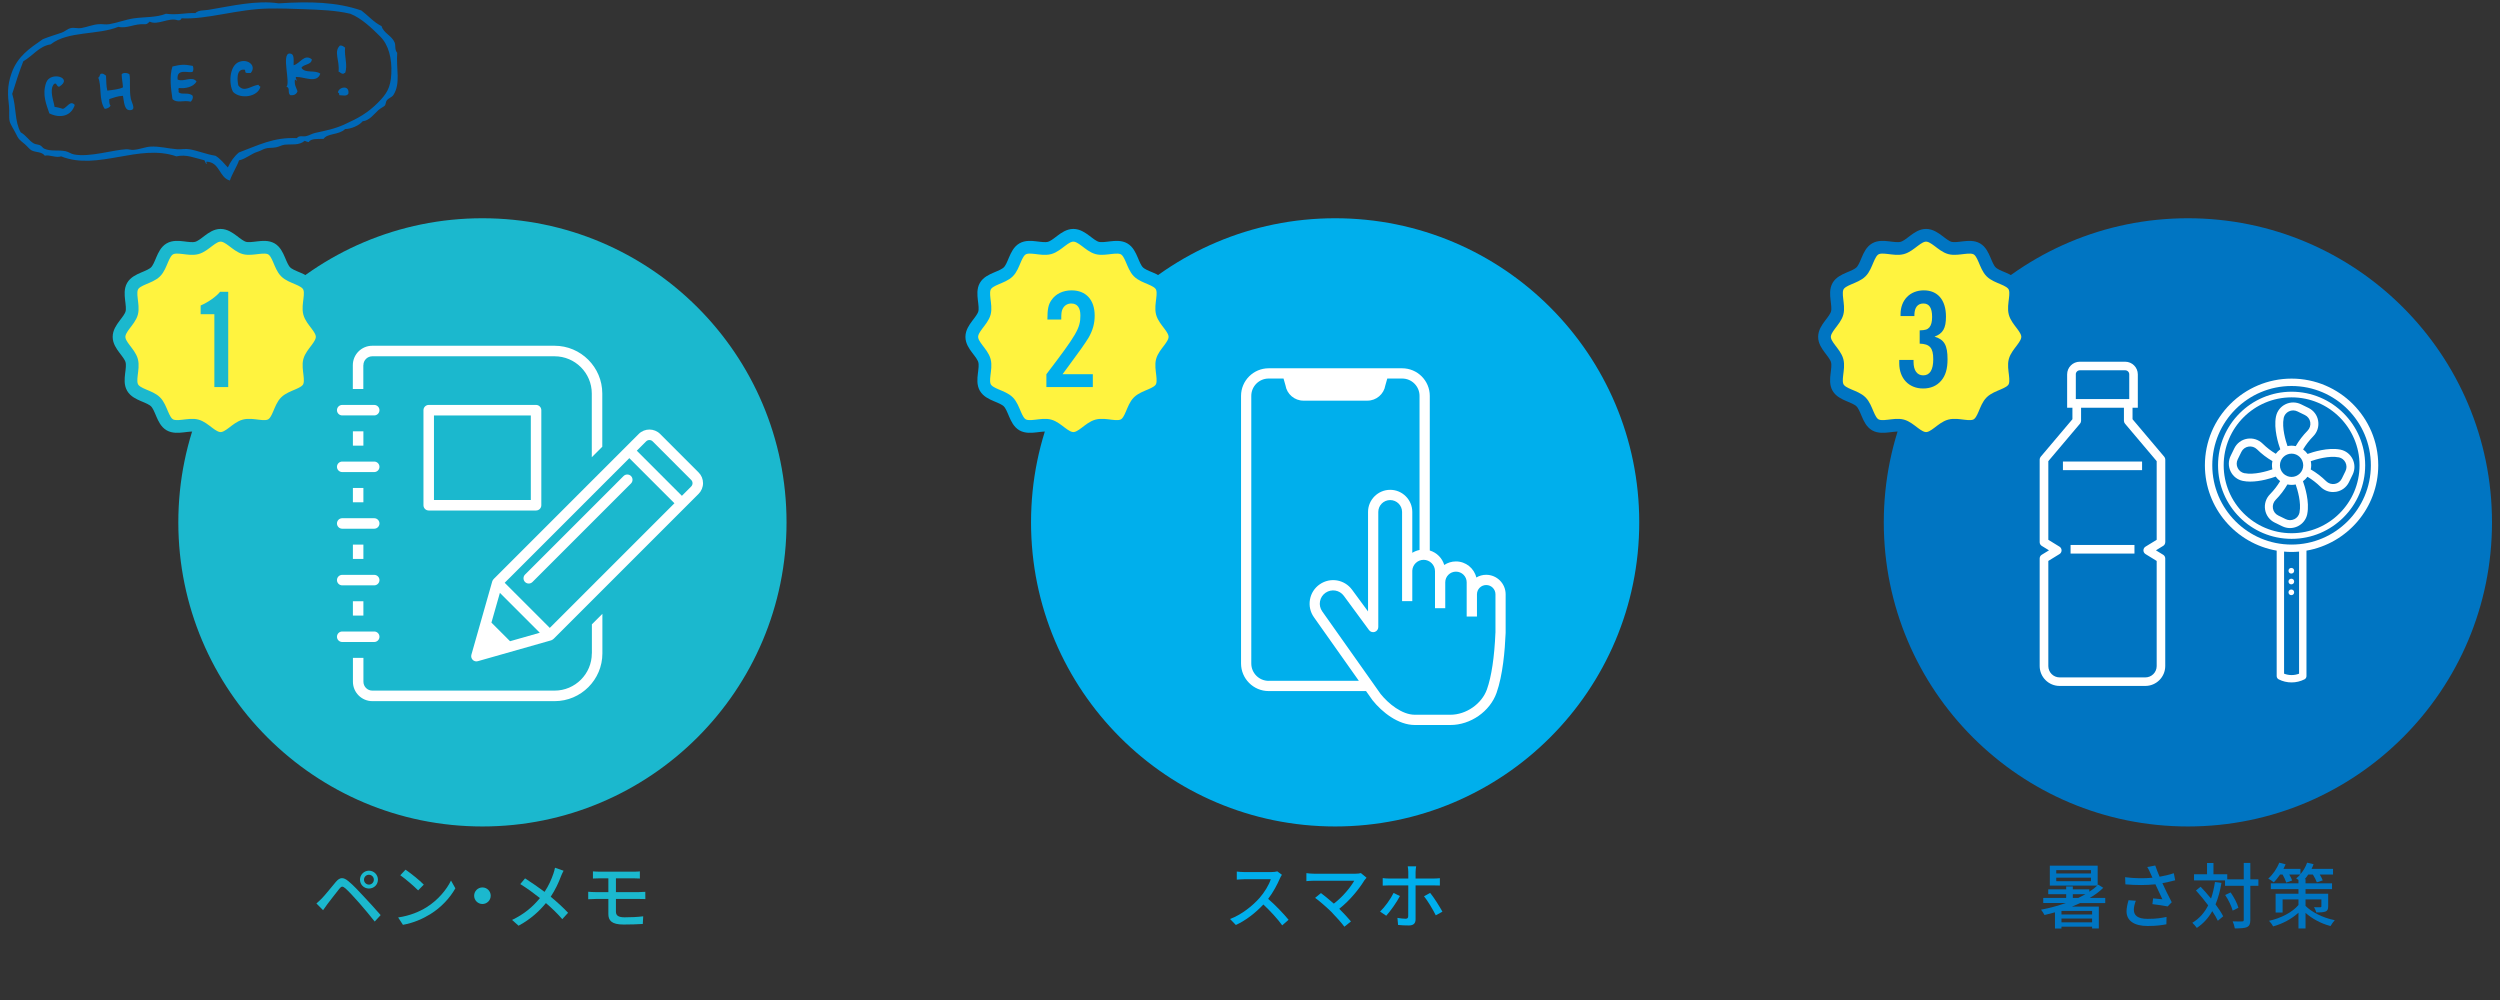 <?xml version="1.0" encoding="UTF-8"?>
<svg id="b" data-name="レイヤー 2" xmlns="http://www.w3.org/2000/svg" viewBox="0 0 700 280">
  <rect x="0" y="0" width="700" height="280" fill="#333333" stroke="none"/>
  <defs>
    <style>
      .d {
        stroke: #1bb8ce;
      }

      .d, .e, .f {
        stroke-miterlimit: 10;
        stroke-width: 3.56px;
      }

      .d, .e, .f, .g {
        fill: none;
      }

      .h {
        fill: #fff;
      }

      .i {
        fill: #1bb8ce;
      }

      .e {
        stroke: #0075c2;
      }

      .j {
        fill: #fff33f;
      }

      .k {
        fill: #00afec;
      }

      .f {
        stroke: #00afec;
      }

      .l {
        fill: #0075c2;
      }

      .m {
        fill: #0068b7;
        fill-rule: evenodd;
      }
    </style>
  </defs>
  <g id="c" data-name="飾り">
    <g>
      <g>
        <g>
          <g>
            <circle class="i" cx="135.08" cy="146.26" r="85.15"/>
            <g>
              <rect class="h" x="98.81" y="136.63" width="2.94" height="4.01"/>
              <rect class="h" x="98.81" y="168.35" width="2.94" height="4.01"/>
              <rect class="h" x="98.81" y="152.49" width="2.94" height="4.01"/>
              <rect class="h" x="98.81" y="120.77" width="2.94" height="4.01"/>
              <path class="h" d="M95.82,116.32h8.96c.81,0,1.47-.66,1.47-1.47s-.66-1.47-1.47-1.47h-8.96c-.81,0-1.47,.66-1.47,1.47s.66,1.47,1.47,1.47Z"/>
              <path class="h" d="M95.82,132.18h8.96c.81,0,1.47-.66,1.47-1.47s-.66-1.47-1.47-1.47h-8.96c-.81,0-1.47,.66-1.47,1.47s.66,1.47,1.47,1.47Z"/>
              <path class="h" d="M95.82,148.04h8.96c.81,0,1.47-.66,1.47-1.47s-.66-1.47-1.47-1.47h-8.96c-.81,0-1.47,.66-1.47,1.47s.66,1.47,1.47,1.47Z"/>
              <path class="h" d="M95.82,163.9h8.96c.81,0,1.47-.66,1.47-1.47s-.66-1.47-1.47-1.47h-8.96c-.81,0-1.47,.66-1.47,1.47s.66,1.47,1.47,1.47Z"/>
              <path class="h" d="M106.25,178.29c0-.81-.66-1.47-1.47-1.47h-8.96c-.81,0-1.47,.66-1.47,1.47s.66,1.47,1.47,1.47h8.96c.81,0,1.47-.66,1.47-1.47Z"/>
              <path class="h" d="M120.04,113.38c-.81,0-1.47,.66-1.47,1.47v26.62c0,.81,.66,1.47,1.47,1.47h30.06c.81,0,1.47-.66,1.47-1.47v-26.62c0-.81-.66-1.47-1.47-1.47h-30.06Zm28.59,26.62h-27.12v-23.67h27.12v23.67Z"/>
              <path class="h" d="M101.75,102.25c0-1.38,1.12-2.49,2.49-2.49h51.04c5.75,0,10.42,4.68,10.42,10.42v17.84l2.94-2.94v-14.9c0-7.37-6-13.37-13.37-13.37h-51.04c-3,0-5.44,2.44-5.44,5.44v6.67h2.94v-6.67Z"/>
              <path class="h" d="M165.71,182.95c0,5.75-4.68,10.42-10.42,10.42h-51.04c-1.38,0-2.49-1.12-2.49-2.49v-6.67h-2.94v6.67c0,3,2.44,5.44,5.44,5.44h51.04c7.37,0,13.37-6,13.37-13.37v-11.08l-2.94,2.94v8.14Z"/>
              <path class="h" d="M176.68,133.29c-.57-.57-1.51-.57-2.08,0l-27.59,27.59c-.57,.57-.57,1.51,0,2.08,.29,.29,.66,.43,1.04,.43s.75-.14,1.04-.43l27.59-27.59c.57-.57,.57-1.51,0-2.08Z"/>
              <path class="h" d="M195.62,132.3l-10.78-10.79c-1.65-1.65-4.35-1.65-6,0l-40.48,40.48s-.43,.42-.53,.79l-5.84,20.54c-.15,.51,0,1.07,.37,1.44,.28,.28,.66,.43,1.04,.43,.13,0,.27-.02,.4-.06l20.54-5.84c.49-.2,.77-.51,.79-.53l40.48-40.48c.8-.8,1.24-1.87,1.24-3s-.44-2.2-1.24-3Zm-52.82,47.23l-5.2-5.2,2.37-8.33,11.17,11.17-8.33,2.37Zm11.14-3.72l-12.63-12.63,34.9-34.9,12.63,12.63-34.9,34.9Zm39.6-39.6l-2.61,2.62-12.63-12.63,2.61-2.61c.51-.51,1.33-.51,1.84,0l10.78,10.79c.25,.25,.38,.57,.38,.92s-.14,.67-.38,.92Z"/>
            </g>
          </g>
          <g>
            <path class="i" d="M90.12,251.55c.92-.94,2.58-3.04,3.9-4.6,1.12-1.32,2.06-1.46,3.58-.18,1.28,1.04,2.86,2.74,4.12,4.1,1.34,1.44,3.42,3.66,4.86,5.36l-1.66,1.8c-1.34-1.72-3.16-3.84-4.4-5.28-1.32-1.5-3-3.32-3.82-4.02-.76-.64-1.08-.64-1.7,.14-.9,1.1-2.48,3.2-3.34,4.3-.42,.58-.88,1.22-1.2,1.68l-1.86-1.88c.54-.46,.94-.86,1.52-1.42Zm13.18-7.76c1.4,0,2.52,1.12,2.52,2.52s-1.12,2.48-2.52,2.48-2.5-1.1-2.5-2.48,1.12-2.52,2.5-2.52Zm0,3.9c.76,0,1.38-.62,1.38-1.38s-.62-1.38-1.38-1.38-1.38,.62-1.38,1.38,.62,1.38,1.38,1.38Z"/>
            <path class="i" d="M119.34,254.09c3.22-1.98,5.72-4.98,6.94-7.54l1.22,2.18c-1.44,2.58-3.9,5.32-7.02,7.24-2.02,1.24-4.56,2.42-7.66,2.98l-1.34-2.06c3.34-.5,5.94-1.62,7.86-2.8Zm-.68-6.4l-1.58,1.62c-1.04-1.06-3.52-3.22-5-4.24l1.46-1.56c1.42,.94,4,3.02,5.12,4.18Z"/>
            <path class="i" d="M135.08,248.48c1.28,0,2.32,1.04,2.32,2.32s-1.04,2.32-2.32,2.32-2.32-1.04-2.32-2.32,1.04-2.32,2.32-2.32Z"/>
            <path class="i" d="M157.8,243.8c-.24,.4-.56,1.16-.74,1.6-.62,1.68-1.6,3.8-2.86,5.68,1.76,1.46,3.48,3.02,4.86,4.5l-1.62,1.78c-1.44-1.66-2.92-3.08-4.58-4.5-1.82,2.22-4.24,4.5-7.66,6.34l-1.82-1.62c3.4-1.62,5.82-3.7,7.8-6.12-1.46-1.16-3.52-2.7-5.5-3.92l1.34-1.6c1.66,1.06,3.86,2.58,5.46,3.78,1.16-1.74,1.92-3.48,2.48-5.12,.16-.46,.36-1.18,.44-1.64l2.4,.84Z"/>
            <path class="i" d="M172.46,255.29c0,1.06,.7,1.56,2.44,1.56,1.84,0,3.54-.08,5.2-.28l-.12,2.14c-1.46,.1-3.52,.16-5.42,.16-3.3,0-4.22-1.14-4.22-2.94v-4.22h-3.62c-.54,0-1.44,.04-2.02,.08v-2.1c.56,.06,1.44,.1,2.02,.1h3.62v-3.86h-2.46c-.7,0-1.3,.02-1.86,.06v-2c.56,.04,1.16,.08,1.86,.08h9.56c.66,0,1.26-.02,1.72-.08v2c-.5-.02-1-.06-1.72-.06h-4.98v3.86h6.44c.42,0,1.3-.04,1.78-.08l.02,2.04c-.52-.04-1.32-.04-1.76-.04h-6.48v3.58Z"/>
          </g>
          <g>
            <g>
              <path class="j" d="M90.21,94.32c0,2.43-2.95,4.43-3.55,6.67s.91,5.52-.26,7.55-4.75,2.33-6.42,3.99-1.94,5.23-3.99,6.42-5.24-.36-7.55,.26-4.24,3.55-6.67,3.55-4.43-2.95-6.67-3.55-5.52,.91-7.55-.26-2.33-4.75-3.99-6.42-5.23-1.94-6.42-3.99,.36-5.24-.26-7.55-3.55-4.24-3.55-6.67,2.95-4.43,3.55-6.67-.91-5.52,.26-7.55,4.75-2.33,6.42-3.99,1.94-5.23,3.99-6.42,5.24,.36,7.55-.26,4.24-3.55,6.67-3.55,4.43,2.95,6.67,3.55,5.52-.91,7.55,.26,2.33,4.75,3.99,6.42,5.23,1.94,6.42,3.99-.36,5.24,.26,7.55,3.55,4.24,3.55,6.67Z"/>
              <path class="d" d="M90.21,94.32c0,2.43-2.95,4.43-3.55,6.67s.91,5.52-.26,7.55-4.75,2.33-6.42,3.99-1.94,5.23-3.99,6.42-5.24-.36-7.55,.26-4.24,3.55-6.67,3.55-4.43-2.95-6.67-3.55-5.52,.91-7.55-.26-2.33-4.75-3.99-6.42-5.23-1.94-6.42-3.99,.36-5.24-.26-7.55-3.55-4.24-3.55-6.67,2.95-4.43,3.55-6.67-.91-5.52,.26-7.55,4.75-2.33,6.42-3.99,1.94-5.23,3.99-6.42,5.24,.36,7.55-.26,4.24-3.55,6.67-3.55,4.43,2.95,6.67,3.55,5.52-.91,7.55,.26,2.33,4.75,3.99,6.42,5.23,1.94,6.42,3.99-.36,5.24,.26,7.55,3.55,4.24,3.55,6.67Z"/>
            </g>
            <path class="i" d="M63.9,108.38h-3.88v-20.4h-3.84v-2.44c2.16-.92,4.48-2.6,5.44-3.84h2.28v26.68Z"/>
          </g>
        </g>
        <g>
          <g>
            <circle class="k" cx="373.84" cy="146.26" r="85.15"/>
            <path class="h" d="M416.13,160.94c-1.01,0-1.95,.28-2.76,.76-.61-2.58-2.94-4.5-5.71-4.5-1.21,0-2.33,.37-3.27,.99-.58-1.94-2.11-3.47-4.05-4.05v-43.29c0-4.26-3.47-7.73-7.73-7.73h-37.39c-4.26,0-7.73,3.47-7.73,7.73v74.92c0,4.26,3.47,7.73,7.73,7.73h27.27l1.77,2.5s.03,.05,.05,.07c2.67,3.35,7.19,6.93,11.85,6.93h9.97c5.63,0,11.06-3.79,12.91-9.01,1.73-4.89,2.34-11.81,2.54-16.76,0-.02,0-.04,0-.06v-10.77c0-3.01-2.45-5.46-5.46-5.46Zm-60.91,29.7c-2.68,0-4.86-2.18-4.86-4.86V110.85c0-2.68,2.18-4.86,4.86-4.86h4.17l.55,1.93c.4,2.44,2.53,4.26,5.01,4.26h17.93c2.48,0,4.61-1.82,5.01-4.26l.55-1.93h4.17c2.68,0,4.86,2.18,4.86,4.86v43.14c-.73,.14-1.42,.42-2.03,.8v-11.44c0-3.42-2.78-6.2-6.19-6.2s-6.2,2.78-6.2,6.2v27.86l-4.47-6.08c-2.12-2.88-6.09-3.55-9.04-1.53-1.46,1.01-2.44,2.52-2.75,4.27-.31,1.75,.08,3.51,1.11,4.96l12.57,17.79h-25.24Zm63.5-13.5c-.28,6.8-1.1,12.3-2.38,15.89-1.44,4.05-5.82,7.1-10.21,7.1h-9.97c-3.63,0-7.43-3.13-9.59-5.82l-16.35-23.13c-.58-.82-.8-1.82-.62-2.8,.18-.99,.73-1.84,1.56-2.41,1.67-1.14,3.91-.77,5.11,.86l7.06,9.6c.37,.5,1.01,.7,1.6,.51,.59-.19,.99-.74,.99-1.36v-32.23c0-1.84,1.49-3.33,3.33-3.33s3.33,1.49,3.33,3.33v24.97h2.86v-8.54c.08-1.68,1.47-3.03,3.18-3.03s3.18,1.42,3.18,3.18v10.36h2.87v-7.25c0-1.64,1.35-2.98,3-2.98s3,1.34,3,2.98v9.58h2.88v-6.22c0-1.43,1.16-2.59,2.59-2.59s2.59,1.16,2.59,2.59v10.74Z"/>
          </g>
          <g>
            <path class="k" d="M358.94,244.94c-.14,.2-.44,.7-.58,1.04-.7,1.64-1.88,3.9-3.28,5.7,2.06,1.76,4.48,4.34,5.72,5.86l-1.78,1.56c-1.3-1.8-3.3-4-5.28-5.84-2.14,2.28-4.82,4.42-7.7,5.74l-1.62-1.68c3.24-1.24,6.24-3.64,8.22-5.86,1.36-1.52,2.7-3.72,3.18-5.28h-7.34c-.78,0-1.86,.1-2.18,.12v-2.26c.4,.06,1.56,.14,2.18,.14h7.42c.74,0,1.4-.08,1.74-.2l1.3,.96Z"/>
            <path class="k" d="M382.63,245.76c-.24,.26-.44,.5-.58,.7-1.44,2.36-4,5.6-7.06,8,1.18,1.18,2.48,2.58,3.28,3.54l-1.84,1.48c-.8-1.08-2.42-2.88-3.7-4.2-1.2-1.18-3.38-3.1-4.5-3.88l1.64-1.34c.76,.56,2.28,1.78,3.6,2.96,2.64-2.02,4.74-4.7,5.72-6.42h-11.24c-.8,0-1.74,.08-2.16,.12v-2.24c.54,.08,1.48,.16,2.16,.16h11.56c.64,0,1.2-.06,1.54-.18l1.58,1.3Z"/>
            <path class="k" d="M391.98,250.89c-.88,1.74-2.74,4.32-3.84,5.52l-1.72-1.16c1.32-1.26,2.98-3.56,3.78-5.22l1.78,.86Zm4.38-2.98v9.52c0,1.1-.58,1.7-1.88,1.7-.94,0-2.12-.04-3.02-.14l-.18-1.98c.86,.16,1.76,.24,2.28,.24s.74-.22,.74-.76c.02-.94,.02-7.54,.02-8.5v-.08h-5.34c-.62,0-1.26,.02-1.82,.06v-2.1c.58,.08,1.18,.12,1.8,.12h5.36v-1.86c0-.46-.08-1.24-.16-1.56h2.36c-.06,.28-.16,1.12-.16,1.58v1.84h5.02c.52,0,1.26-.04,1.78-.1v2.06c-.58-.04-1.26-.04-1.76-.04h-5.04Zm4.08,2.1c1.06,1.28,2.64,3.8,3.44,5.26l-1.86,1.02c-.82-1.64-2.28-4.1-3.3-5.34l1.72-.94Z"/>
          </g>
          <g>
            <g>
              <path class="j" d="M328.98,94.32c0,2.43-2.95,4.43-3.55,6.67s.91,5.52-.26,7.55-4.75,2.33-6.42,3.99-1.94,5.23-3.99,6.42-5.24-.36-7.55,.26-4.24,3.55-6.67,3.55-4.43-2.95-6.67-3.55-5.52,.91-7.55-.26-2.33-4.75-3.99-6.42-5.23-1.94-6.42-3.99,.36-5.24-.26-7.55-3.55-4.24-3.55-6.67,2.95-4.43,3.55-6.67-.91-5.52,.26-7.55,4.75-2.33,6.42-3.99,1.94-5.23,3.99-6.42,5.24,.36,7.55-.26,4.24-3.55,6.67-3.55,4.43,2.95,6.67,3.55,5.52-.91,7.55,.26,2.33,4.75,3.99,6.42,5.23,1.94,6.42,3.99-.36,5.24,.26,7.55,3.55,4.24,3.55,6.67Z"/>
              <path class="f" d="M328.98,94.32c0,2.43-2.95,4.43-3.55,6.67s.91,5.52-.26,7.55-4.75,2.33-6.42,3.99-1.94,5.23-3.99,6.42-5.24-.36-7.55,.26-4.24,3.55-6.67,3.55-4.43-2.95-6.67-3.55-5.52,.91-7.55-.26-2.33-4.75-3.99-6.42-5.23-1.94-6.42-3.99,.36-5.24-.26-7.55-3.55-4.24-3.55-6.67,2.95-4.43,3.55-6.67-.91-5.52,.26-7.55,4.75-2.33,6.42-3.99,1.94-5.23,3.99-6.42,5.24,.36,7.55-.26,4.24-3.55,6.67-3.55,4.43,2.95,6.67,3.55,5.52-.91,7.55,.26,2.33,4.75,3.99,6.42,5.23,1.94,6.42,3.99-.36,5.24,.26,7.55,3.55,4.24,3.55,6.67Z"/>
            </g>
            <path class="k" d="M305.99,108.38h-13v-3.6c8.48-11.12,9.52-12.88,9.52-16.44,0-2.2-.88-3.36-2.56-3.36-1.08,0-1.96,.56-2.44,1.56-.28,.6-.36,1.24-.36,2.92h-3.88c0-2.92,.28-4.2,1.12-5.4,1.16-1.76,3.24-2.76,5.64-2.76,4.04,0,6.48,2.64,6.48,7.08,0,2.16-.52,4.08-1.68,6.12q-1.28,2.16-5.96,8.44c-.44,.64-.92,1.24-1.36,1.84h8.48v3.6Z"/>
          </g>
        </g>
        <g>
          <g>
            <circle class="l" cx="612.61" cy="146.26" r="85.15"/>
            <g>
              <g>
                <g>
                  <path class="h" d="M637.47,189.08v.22c0,.39,.22,.74,.56,.92,1.13,.58,2.37,.86,3.61,.86s2.48-.29,3.61-.86c.35-.18,.56-.53,.56-.92v-35.12c11.4-1.98,20.1-11.94,20.1-23.9,0-13.38-10.89-24.27-24.27-24.27s-24.27,10.89-24.27,24.27c0,11.96,8.7,21.92,20.1,23.9v32.81m-18.03-56.71c0-12.24,9.96-22.2,22.2-22.2s22.2,9.96,22.2,22.2-9.96,22.2-22.2,22.2-22.2-9.96-22.2-22.2Zm24.31,58.35c-1.35,.52-2.86,.52-4.21,0v-34.18c.69,.06,1.39,.1,2.1,.1s1.41-.04,2.1-.1v34.18Z"/>
                  <path class="h" d="M662.25,130.28c0-11.36-9.24-20.6-20.6-20.6s-20.6,9.24-20.6,20.6,9.24,20.6,20.6,20.6,20.6-9.24,20.6-20.6Zm-39.62,0c0-10.49,8.53-19.02,19.02-19.02s19.02,8.53,19.02,19.02-8.53,19.02-19.02,19.02-19.02-8.53-19.02-19.02Z"/>
                  <path class="h" d="M646.03,143.99v-.07c.69-3.42-.66-7.68-1.2-9.18,.48-.35,.91-.77,1.26-1.25,1.31,.78,2.55,1.73,3.68,2.84,.95,.94,2.18,1.44,3.48,1.44,.28,0,.57-.02,.86-.07,1.59-.27,2.9-1.26,3.6-2.7l1.02-2.09c.68-1.39,.68-2.98,0-4.37-.67-1.36-1.89-2.32-3.36-2.63l-.07-.02c-3.42-.68-7.68,.67-9.18,1.21-.35-.48-.77-.91-1.25-1.26,.78-1.31,1.73-2.55,2.84-3.68,1.14-1.16,1.64-2.74,1.37-4.34-.27-1.59-1.26-2.9-2.7-3.6l-2.09-1.02c-1.39-.68-2.98-.68-4.37,0-1.36,.67-2.32,1.89-2.63,3.36l-.02,.07c-.68,3.42,.67,7.68,1.21,9.18-.48,.35-.91,.77-1.26,1.25-1.31-.78-2.55-1.73-3.68-2.84-1.16-1.14-2.74-1.64-4.34-1.37-1.59,.27-2.9,1.26-3.6,2.7l-1.02,2.09c-.68,1.39-.68,2.98,0,4.37,.67,1.36,1.89,2.32,3.36,2.63l.07,.02c.66,.13,1.35,.19,2.04,.19,2.91,0,5.93-.96,7.14-1.4,.35,.48,.77,.91,1.25,1.26-.78,1.31-1.73,2.55-2.84,3.68-1.14,1.16-1.64,2.74-1.37,4.34,.27,1.59,1.26,2.9,2.7,3.6l2.09,1.02c.69,.34,1.44,.51,2.18,.51s1.49-.17,2.19-.51c1.36-.67,2.32-1.89,2.63-3.36Zm8.83-15.93h.05c.79,.18,1.46,.7,1.82,1.44,.38,.77,.38,1.65,0,2.42l-1.02,2.09c-.39,.8-1.11,1.34-1.98,1.49-.88,.15-1.76-.13-2.4-.76-1.32-1.3-2.77-2.41-4.32-3.3,.08-.38,.13-.77,.13-1.17s-.04-.77-.12-1.14c1.44-.5,5.1-1.62,7.85-1.07Zm-15.43-10.99v-.05c.18-.79,.7-1.46,1.44-1.82,.77-.38,1.65-.38,2.42,0l2.09,1.02c.8,.39,1.34,1.11,1.49,1.98,.15,.88-.13,1.76-.76,2.4-1.3,1.32-2.41,2.77-3.3,4.32-.38-.08-.77-.13-1.17-.13s-.77,.04-1.14,.12c-.5-1.44-1.62-5.1-1.07-7.84Zm-11,15.42h-.05c-.79-.18-1.46-.7-1.82-1.44-.38-.77-.38-1.65,0-2.42l1.02-2.09c.39-.8,1.11-1.34,1.98-1.49,.88-.15,1.76,.13,2.4,.76,1.32,1.3,2.77,2.41,4.32,3.3-.08,.38-.13,.77-.13,1.17s.04,.77,.12,1.14c-1.44,.5-5.1,1.62-7.85,1.07Zm13.21-5.47c1.8,0,3.26,1.46,3.26,3.26s-1.46,3.26-3.26,3.26-3.26-1.46-3.26-3.26,1.46-3.26,3.26-3.26Zm.78,18.34c-.77,.38-1.65,.38-2.42,0l-2.09-1.02c-.8-.39-1.34-1.11-1.49-1.98-.15-.88,.13-1.76,.76-2.4,1.3-1.32,2.41-2.77,3.3-4.32,.38,.08,.77,.13,1.17,.13s.77-.04,1.14-.12c.5,1.44,1.62,5.1,1.07,7.85v.05c-.18,.79-.7,1.46-1.44,1.82Z"/>
                </g>
                <circle class="h" cx="641.57" cy="159.81" r=".79"/>
                <circle class="h" cx="641.57" cy="162.83" r=".79"/>
                <circle class="h" cx="641.57" cy="165.85" r=".79"/>
              </g>
              <g>
                <path class="h" d="M606.28,151.81v-23.13c0-.28-.1-.56-.28-.78l-8.89-10.52v-3.22h1.48v-9.34c0-1.95-1.59-3.54-3.54-3.54h-12.71c-1.95,0-3.54,1.59-3.54,3.54v9.34h1.48v3.22l-8.89,10.52c-.18,.22-.28,.49-.28,.78v23.13c0,.42,.22,.81,.57,1.03l2.04,1.25-2.04,1.25c-.36,.22-.57,.61-.57,1.03v30.11c0,3.08,2.5,5.58,5.58,5.58h24c3.08,0,5.58-2.5,5.58-5.58v-30.11c0-.42-.22-.81-.57-1.03l-2.04-1.25,2.04-1.25c.36-.22,.57-.61,.57-1.03Zm-25.06-47c0-.62,.51-1.13,1.13-1.13h12.71c.62,0,1.13,.51,1.13,1.13v6.93h-14.96v-6.93Zm22.65,46.33l-3.14,1.93c-.36,.22-.57,.61-.57,1.03s.22,.81,.57,1.03l3.14,1.93v29.44c0,1.75-1.42,3.17-3.17,3.17h-24c-1.75,0-3.17-1.42-3.17-3.17v-29.44l3.14-1.93c.36-.22,.57-.61,.57-1.03s-.22-.81-.57-1.03l-3.14-1.93v-22.02l8.89-10.52c.18-.22,.28-.49,.28-.78v-3.66h12v3.66c0,.28,.1,.56,.28,.78l8.89,10.52v22.02Z"/>
                <rect class="h" x="577.62" y="129.23" width="22.16" height="2.41"/>
                <rect class="h" x="579.76" y="152.59" width="17.89" height="2.41"/>
              </g>
            </g>
          </g>
          <g>
            <path class="l" d="M582.45,252.85c-.76,.36-1.52,.68-2.32,1h7.54v6.12h-1.88v-.5h-8.58v.52h-1.82v-4.54c-.98,.28-1.96,.52-2.92,.76-.2-.4-.68-1.14-.98-1.5,2.36-.44,4.72-1.08,6.94-1.86h-6.32v-1.42h6.42v-1.06h-5.02v-1.36h5.02v-.8h1.86v.8h4.62v.68c.84-.54,1.58-1.12,2.22-1.72h-13.28v-5.58h13.4v5.48l.16-.16,1.4,.88c-1.08,1.08-2.38,2.02-3.8,2.84h4.36v1.42h-7.02Zm3.02-9.22h-9.72v.94h9.72v-.94Zm0,2.12h-9.72v.98h9.72v-.98Zm.32,9.32h-8.58v.98h8.58v-.98Zm0,3.18v-1.06h-8.58v1.06h8.58Zm-3.9-6.82c.7-.32,1.38-.7,2.06-1.06h-3.56v1.06h1.5Z"/>
            <path class="l" d="M609.05,246.48c-1.12,.3-2.36,.58-3.58,.8,.72,1.6,1.74,3.7,2.62,5.34l-1.14,1.18c-.94-.2-2.9-.48-4.28-.64l.2-1.62c.72,.08,1.96,.2,2.6,.26-.52-1.12-1.36-2.86-1.96-4.2-2.52,.28-5.32,.28-8.4,.02l-.08-2c2.88,.36,5.46,.36,7.66,.14l-.56-1.22c-.34-.78-.52-1.16-.9-1.78l2.24-.42c.4,1.18,.78,2.12,1.22,3.14,1.38-.24,2.66-.54,3.98-.98l.38,1.98Zm-11.02,5.74c-.3,.7-.56,1.86-.56,2.44,0,1.62,.98,2.62,3.88,2.62,2.68,0,3.86-.26,5.28-.54l-.04,2.06c-1.18,.22-2.64,.48-5.26,.48-3.8,0-5.9-1.5-5.9-4.1,0-.86,.24-2.02,.56-3.12l2.04,.16Z"/>
            <path class="l" d="M622.01,247.2c-.38,2.26-.92,4.26-1.66,6.02,.9,1.22,1.66,2.38,2.14,3.34l-1.5,1.26c-.36-.78-.9-1.72-1.56-2.7-1.08,1.92-2.5,3.48-4.32,4.7-.24-.36-.88-1.1-1.26-1.44,1.96-1.18,3.4-2.82,4.44-4.88-1.08-1.46-2.28-2.92-3.42-4.16l1.3-1.06c.96,1,1.96,2.16,2.92,3.32,.48-1.4,.84-2.94,1.1-4.64l1.82,.24Zm10.34,.82h-2.26v9.54c0,1.14-.26,1.68-.9,2.02-.68,.3-1.76,.38-3.44,.38-.08-.54-.34-1.42-.6-1.98,1.2,.04,2.28,.04,2.62,.02,.34,0,.48-.1,.48-.44v-9.54h-5.24v-1.5h-8.68v-1.72h3.64v-3.16h1.8v3.16h3.86v1.42h4.62v-4.6h1.84v4.6h2.26v1.8Zm-7.2,6.96c-.3-1.16-1.18-3.02-2.1-4.38l1.52-.72c.94,1.32,1.88,3.1,2.18,4.3l-1.6,.8Z"/>
            <path class="l" d="M645.55,253.65c1.62,1.64,4.68,3.32,8.18,4-.38,.4-.92,1.16-1.18,1.64-2.84-.72-5.32-2.2-7-3.68v4.36h-1.98v-4.42c-1.9,1.76-4.46,3.12-7.08,3.84-.24-.46-.78-1.18-1.16-1.56,3.28-.72,6.5-2.36,8.24-4.42v-1.58h-4.44v3.68h-1.96v-5.26h6.4v-1.3h-7.74v-1.62h7.74v-.96c-.24-.14-.48-.3-.64-.4,.38-.32,.76-.68,1.14-1.1h-3.08c.36,.6,.66,1.2,.82,1.66l-1.66,.6c-.18-.58-.58-1.52-1.02-2.26h-.7c-.58,.82-1.18,1.6-1.78,2.18-.34-.32-1.1-.8-1.54-1.04,1.26-1.1,2.42-2.78,3.08-4.46l1.78,.46c-.18,.44-.38,.86-.6,1.28h4.76v1.48c.8-.94,1.46-2.06,1.86-3.22l1.8,.42c-.14,.46-.34,.88-.56,1.32h6.02v1.58h-3.72c.34,.58,.68,1.18,.84,1.64l-1.66,.54c-.2-.58-.64-1.44-1.1-2.18h-1.3c-.3,.46-.62,.88-.96,1.28h.2v1.18h7.42v1.62h-7.42v1.3h6.34v3.52c0,.84-.18,1.22-.76,1.46-.62,.24-1.46,.26-2.56,.26-.12-.48-.42-1.06-.64-1.48,.74,.04,1.54,.04,1.74,.02,.24,0,.32-.06,.32-.26v-1.94h-4.44v1.82Z"/>
          </g>
          <g>
            <g>
              <path class="j" d="M567.74,94.32c0,2.43-2.95,4.43-3.55,6.67s.91,5.52-.26,7.55-4.75,2.33-6.42,3.99-1.94,5.23-3.99,6.42-5.24-.36-7.55,.26-4.24,3.55-6.67,3.55-4.43-2.95-6.67-3.55-5.52,.91-7.55-.26-2.33-4.75-3.99-6.42-5.23-1.94-6.42-3.99,.36-5.24-.26-7.55-3.55-4.24-3.55-6.67,2.95-4.43,3.55-6.67-.91-5.52,.26-7.55,4.75-2.33,6.42-3.99,1.94-5.23,3.99-6.42,5.24,.36,7.55-.26,4.24-3.55,6.67-3.55,4.43,2.95,6.67,3.55,5.52-.91,7.55,.26,2.33,4.75,3.99,6.42,5.23,1.94,6.42,3.99-.36,5.24,.26,7.55,3.55,4.24,3.55,6.67Z"/>
              <path class="e" d="M567.74,94.32c0,2.43-2.95,4.43-3.55,6.67s.91,5.52-.26,7.55-4.75,2.33-6.42,3.99-1.94,5.23-3.99,6.42-5.24-.36-7.55,.26-4.24,3.55-6.67,3.55-4.43-2.95-6.67-3.55-5.52,.91-7.55-.26-2.33-4.75-3.99-6.42-5.23-1.94-6.42-3.99,.36-5.24-.26-7.55-3.55-4.24-3.55-6.67,2.95-4.43,3.55-6.67-.91-5.52,.26-7.55,4.75-2.33,6.42-3.99,1.94-5.23,3.99-6.42,5.24,.36,7.55-.26,4.24-3.55,6.67-3.55,4.43,2.95,6.67,3.55,5.52-.91,7.55,.26,2.33,4.75,3.99,6.42,5.23,1.94,6.42,3.99-.36,5.24,.26,7.55,3.55,4.24,3.55,6.67Z"/>
            </g>
            <path class="l" d="M537.51,92.5c1.64-.04,2.16-.24,2.72-.84,.52-.64,.76-1.56,.76-2.92,0-2.52-.8-3.76-2.44-3.76s-2.48,1.16-2.52,3.12v.4h-3.88v-.48c0-4,2.64-6.72,6.52-6.72s6.2,2.68,6.2,7.36c0,3.24-.84,4.72-3.2,5.6,2.72,.8,3.64,2.4,3.64,6.32,0,2.72-.56,4.6-1.8,6.04s-2.96,2.16-5.04,2.16c-4,0-6.68-2.84-6.68-7.04v-.96h4v.56c0,2.4,1,3.76,2.72,3.76,1.84,0,2.8-1.52,2.8-4.52,0-3.16-.96-4.28-3.8-4.36v-3.72Z"/>
          </g>
        </g>
        <g>
          <path class="m" d="M97.53,26.28c-.61,.75-1.41,.4-2.55,.37,.05-.42-.04-.69-.37-.73,.15-1.59,3.38-2.26,2.92,.36Z"/>
          <path class="m" d="M96.62,20.44c-.21-.03-.32,.04-.36,.18-.82,.15-.91-.43-1.46-.55,.34-3.23-1.42-5.53,.36-7.3,.79-.12,1.02,.31,1.46,.55-.26,2.54,.82,5.02,0,7.11Z"/>
          <path class="m" d="M82.94,21.54c-.35,.3,.06,.49,.18,1.1-.24-.07-.29-.32-.55-.37-.21,1.54,.4,2.27,.73,3.28-.27,.77-.85,1.21-2,1.1-.91-.65,.08-2.08-1.1-2.37,1.21-.96-1.5-9.33,.91-9.3,1.34,.02,1.1,1.58,1.1,3.28,1.76-.37,2.99-3.35,5.11-1.64-.12,1.64-2.29,1.24-2.92,2.37,1.04,1.66,3.77,.49,5.29,1.64-.98,2.84-4.52,.85-6.75,.91Z"/>
          <path class="m" d="M70.18,20.44h-.91c-.89,0-.44-.64-.73-.91-2.54-.42-2.07,3.09-1.82,4.38,1.6,2.15,3.52,.1,5.65-.18,.1,.26,.29,.44,.55,.55-.68,2.85-5.57,3.59-7.66,1.46-1.26-2.2-1.06-7.32,1.64-8.39,2.61-1.04,5.01,1.18,3.28,3.1Z"/>
          <path class="m" d="M55.04,22.81c-.89,1.58-3.22,2.05-4.92,1.83-.44,.38,.16,.81-.18,1.09,.77,1.02,2.89-.09,4.01,1.1,.17,.9-.22,1.24-.55,1.64-1.99-.52-3.83,.55-5.11-.73-.45-2.92-.88-6.45,0-9.12,2.27-.54,3.2-.66,5.65-.18,.27,.29,.27,1.34,0,1.64-.91,.56-4.62-1.18-4.2,2.19,1.69,.8,4.04-1.11,5.29,.55Z"/>
          <path class="m" d="M34.43,26.83c-1.52,.06-2.62,.55-3.83,.91-.02,.75-.03,1.49,.36,1.83-.31,.53-.85,.85-1.64,.91-1.68-2.37-.8-6.45-1.82-8.75,.54-.13,.29-1.05,.91-1.1,.69-.08,.86,.36,1.28,.55,.11,1.32,0,2.86,.36,4.19,1.57-.2,3.2-.33,4.38-.91-.06-1.27-.34-2.34-.37-3.65,.39-.57,1.75-.42,2.19,0,.32,1.63-.08,4.48,.37,6.75,.26,1.35,1.69,3.36-.37,3.28-1.48-.06-1.51-2.36-1.82-4.01Z"/>
          <path class="m" d="M13.82,31.75c-.82-2.46-2.07-5.21-.91-8.57,1.17-3.39,7.78-1.39,3.65,1.1-.76,.05-.67-1.39-1.46-.73-1.42,1.62,.05,5.1,.18,6.38,.88,.09,1.61,.34,2.37,.55,1.1-.36,2.04-2.53,3.28-1.1-.92,3.09-4.02,3.88-7.11,2.37Z"/>
          <path class="m" d="M57.96,45.79c-.28,.45-.52-.68-.73-.91-2.91-.68-4.92-1.73-7.84-1.1-10.54-3.66-21.98,4.12-32.28,0-1.4,.52-3.31-.55-4.56-.18-.89-1.18-2.48-.88-3.65-1.46-.64-.31-1.24-1.18-2.01-1.82-1.45-1.22-1.66-1.23-2.55-3.1-.51-1.07-1.42-2.31-1.64-3.28-.27-1.19-.02-2.73-.18-4.19-.34-3.02-.59-5.61,.73-9.3,1.7-4.75,5.11-6.95,8.75-9.48,1.72-.7,3.37-1.17,5.29-1.83,.85-.29,1.58-1.06,2.55-1.28,.92-.2,2,.17,2.92,0,1.72-.31,3.22-.98,4.92-1.09,1.01-.07,1.93,.17,2.92,0,2.39-.41,4.64-1.32,6.93-1.64,3-.42,6.2-.19,8.94-1.28,3.16,.43,5.36-.3,8.21-.18,1.06-.92,2.27-.69,3.65-.91,6.49-1.07,13.49-2.77,19.7-1.82,8.8-.57,16.19-.4,23.16,2,1.91,1.44,3.42,3.27,5.65,4.38,.57,2,2.87,2.64,3.65,4.56,.36,.88-.05,2.01,.73,2.92-.34,4.52,1.04,8.56-1.1,11.85-.35,.54-1.36,.84-1.82,1.46-.33,.43-.25,1.11-.55,1.46-.25,.29-1.21,.71-1.82,1.28-1.24,1.15-2.57,2.96-4.38,3.1-1.02,1.24-3.29,2.16-4.92,2.19-1.74,1.7-4.93,1.12-6.02,2.74-1.64,.06-3.56-.16-4.19,.91-.43-.06-.75-.22-1.09-.37-1.67,1.39-3.54,.88-5.65,1.1-.75,.08-1.51,.56-2.37,.73-1.08,.21-2.25,.08-3.1,.37-.72,.24-1.11,.57-2.19,.91-1.78,.57-3.17,1.96-5.1,2.37-.48,1.56-1.9,3.67-2.55,5.65-3.09-.86-2.75-5.15-6.57-5.29-.01,.26-.03,.52,.18,.55Zm8.94-3.1c5.38-1.98,9.67-4.34,16.23-4.01,.6-.85,1.67-.37,2.55-.55,.85-.18,1.67-.71,2.55-.91,2.77-.62,5.34-1.07,8.21-2.37,4.02-1.82,6.58-3.3,9.3-6.02,2.41-2.41,3.64-4.12,3.83-8.21,.2-4.27-.75-8.04-3.1-10.39-2.35-2.35-5.29-5.16-8.39-6.38-4.21-.98-8.31-1.09-12.95-1.28-3.29-.13-6.75-.23-9.85-.18-8.87,.14-17.17,3.11-24.44,2.74-.15,.39-.45,.64-1.09,.55-2.45-.91-5.62,1.53-7.84,.37-.39,.28-.6,.74-1.28,.73-3.11-.21-5,1.31-7.48,.73-5.8,2.37-14.12,1.1-18.97,4.92-3.19,.47-4.85,3.09-7.66,4.74-1.15,2.93-2.14,6.01-3.1,9.12,1.21,3.87,.64,7.71,2.37,10.76,1.58,.88,2.28,2.32,3.65,3.1,.54,.31,1.24,.27,1.82,.55,.42,.2,.73,.75,1.09,.91,1.87,.87,3.82,.29,6.02,.73,.78,.16,1.58,.77,2.37,.91,4.39,.82,10.65-1.23,14.59-1.46,.65-.04,1.35,.23,2.01,.18,1.69-.12,3.31-.82,4.74-.91,2.6-.17,5.09,.57,7.48,.73,1.2,.08,2.35-.19,3.47,0,2.44,.42,4.59,1.39,7.29,1.82,1.41,.84,2.37,2.12,3.47,3.28,.77-1.66,1.77-3.1,3.1-4.19Z"/>
        </g>
      </g>
      <rect class="g" width="700" height="280"/>
    </g>
  </g>
</svg>